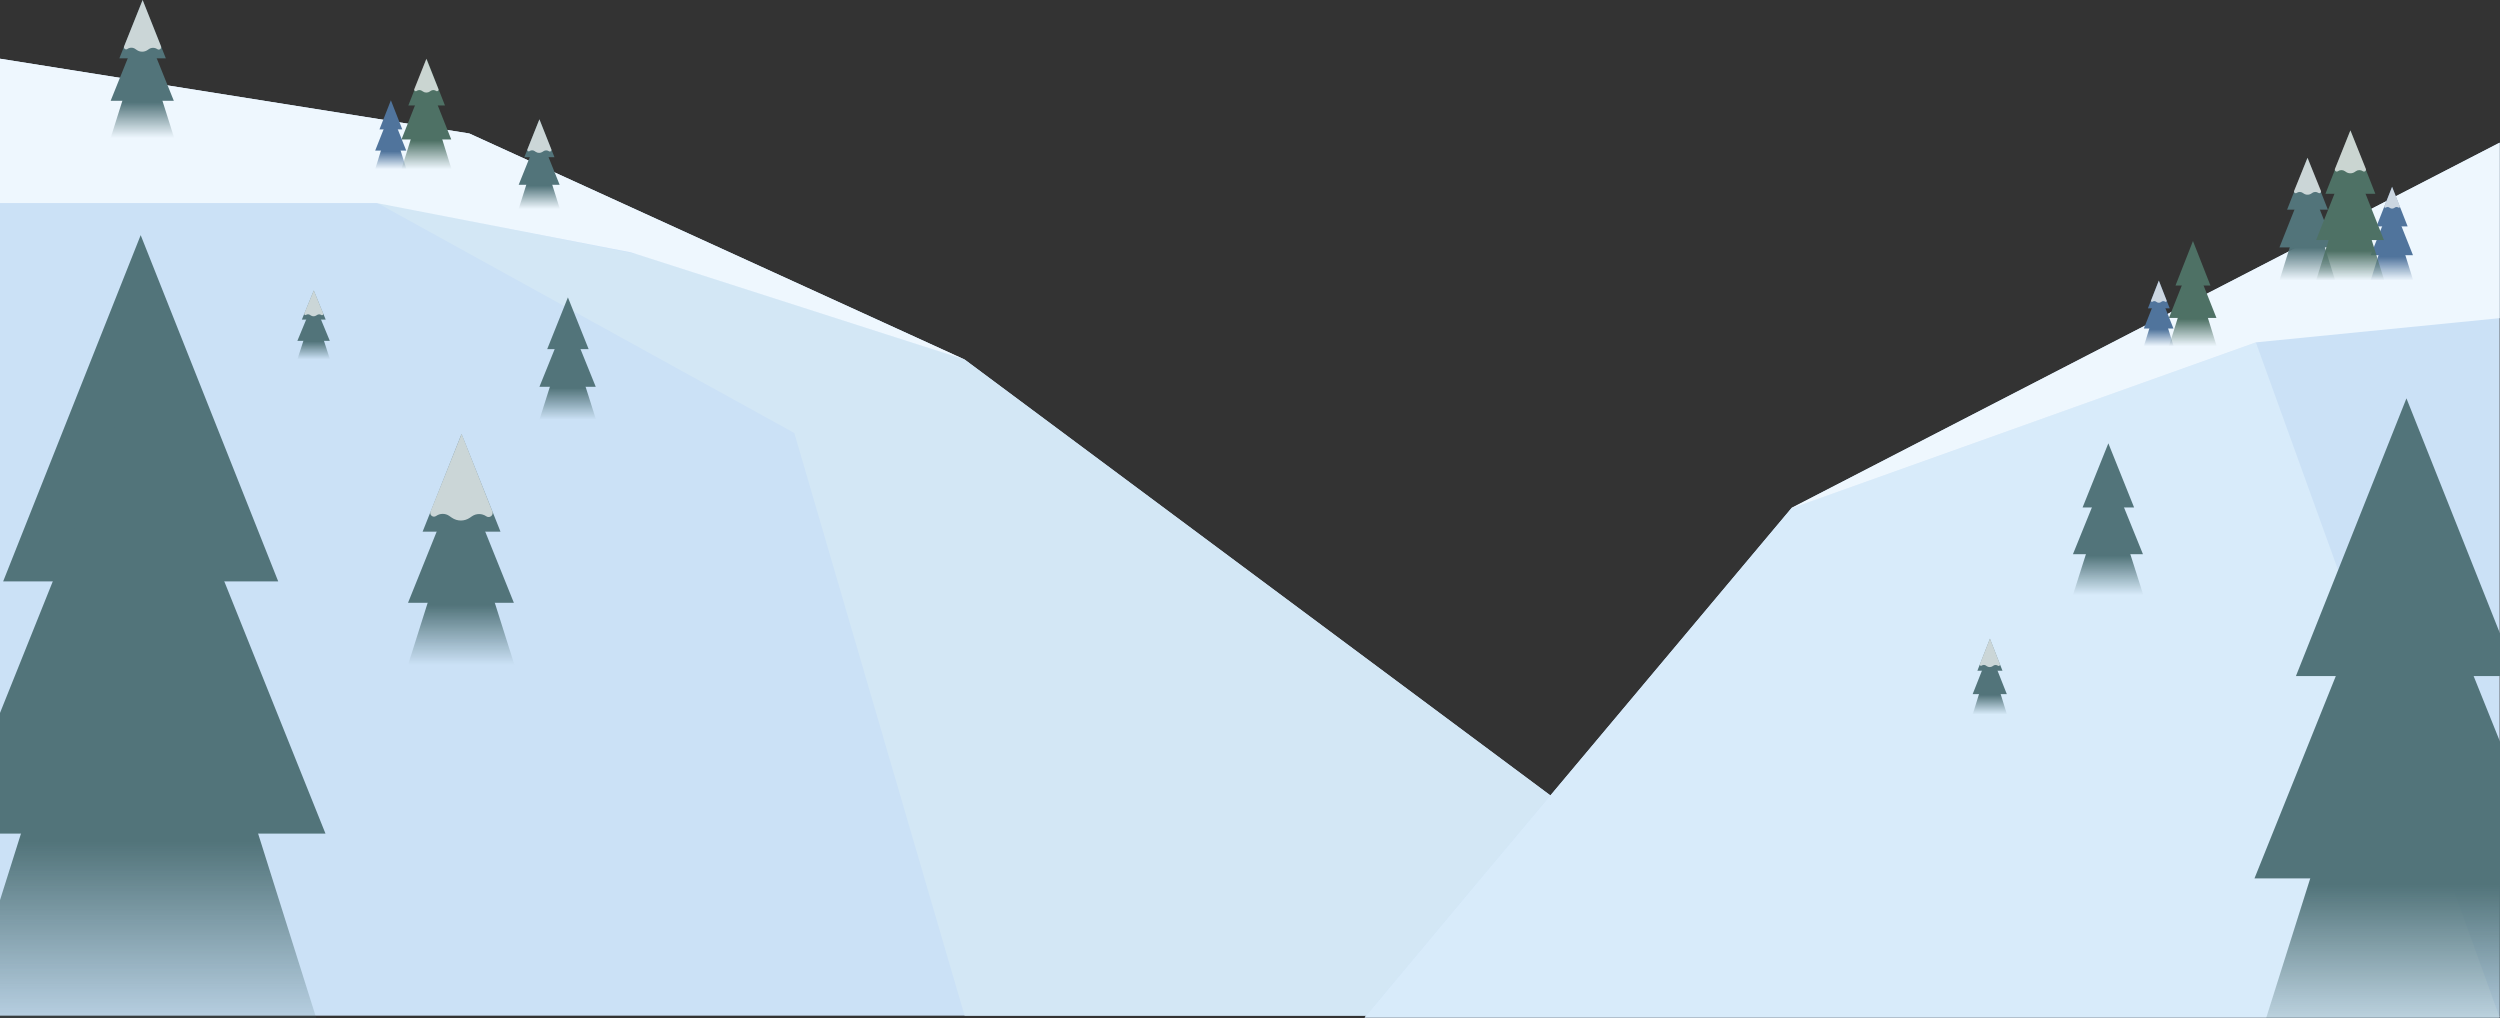 <svg width="1446" height="589" viewBox="0 0 1446 589" fill="none" xmlns="http://www.w3.org/2000/svg">
<rect x="0" y="0" width="1446" height="589" fill="#333333" stroke="none"/>
<g clip-path="url(#clip0_1257_7531)">
<g clip-path="url(#clip1_1257_7531)">
<path d="M-0.067 33.955L271.433 77.205L557.933 207.955L1067.93 587.455H607.933H-0.067V33.955Z" fill="#CBE1F6"/>
<path d="M217.433 116.955L368.433 146.955L557.933 207.955L1067.93 587.455H557.933L459.433 250.455L217.433 116.955Z" fill="#D3E7F5"/>
<path d="M-0.067 33.955L271.433 77.205L557.933 207.955L364.933 145.955L217.933 117.455H-0.067L-0.067 33.955Z" fill="#EEF7FE"/>
<g clip-path="url(#clip2_1257_7531)">
<path d="M226.029 68.816L235.057 97.833L217 97.833L226.029 68.816Z" fill="url(#paint0_linear_1257_7531)"/>
<path d="M226.084 58L232.69 74.849L219.478 74.849L226.084 58Z" fill="#50749C"/>
<path d="M225.98 64.448L234.961 87.121L217 87.121L225.98 64.448Z" fill="#50749C"/>
<path d="M246.686 51.333L261.155 97.833L232.218 97.833L246.686 51.333Z" fill="url(#paint1_linear_1257_7531)"/>
<path d="M246.774 34L257.36 61L236.188 61L246.774 34Z" fill="#4E7165"/>
<path d="M246.609 44.333L261 80.667L232.218 80.667L246.609 44.333Z" fill="#4E7165"/>
<path opacity="0.7" d="M246.609 34L253.6 51.539C253.929 52.365 252.982 53.114 252.254 52.601C251.299 51.928 250.024 51.928 249.068 52.601L248.635 52.906C247.42 53.762 245.798 53.762 244.582 52.906L244.149 52.601C243.194 51.928 241.918 51.928 240.963 52.601C240.236 53.114 239.288 52.365 239.617 51.539L246.609 34Z" fill="white"/>
</g>
<g clip-path="url(#clip3_1257_7531)">
<path d="M311.914 83.075L323.827 120.834L300 120.834L311.914 83.075Z" fill="url(#paint2_linear_1257_7531)"/>
<path d="M311.986 69L320.703 90.925L303.269 90.925L311.986 69Z" fill="#52747A"/>
<path d="M311.85 77.391L323.7 106.895L300 106.895L311.85 77.391Z" fill="#52747A"/>
<path opacity="0.7" d="M312 69L318.89 86.401C319.222 87.239 318.264 87.999 317.524 87.484C316.557 86.813 315.276 86.813 314.309 87.484L313.862 87.795C312.642 88.642 311.024 88.642 309.804 87.795L309.226 87.393C308.34 86.778 307.165 86.785 306.287 87.41C305.616 87.888 304.735 87.196 305.041 86.431L312 69Z" fill="white"/>
</g>
<g clip-path="url(#clip4_1257_7531)">
<path d="M82.367 21.654L100.734 79.745L64 79.745L82.367 21.654Z" fill="url(#paint3_linear_1257_7531)"/>
<path d="M82.478 -4.59448e-07L95.917 33.73L69.04 33.73L82.478 -4.59448e-07Z" fill="#52747A"/>
<path d="M82.269 12.909L100.537 58.299L64 58.299L82.269 12.909Z" fill="#52747A"/>
<path opacity="0.7" d="M82.5 -4.2165e-07L93.12 26.763C93.632 28.055 92.157 29.228 91.014 28.436C89.525 27.404 87.552 27.404 86.063 28.436L85.371 28.915C83.49 30.219 80.997 30.219 79.115 28.915L78.221 28.295C76.857 27.35 75.047 27.361 73.694 28.322C72.659 29.058 71.302 27.99 71.774 26.811L82.5 -4.2165e-07Z" fill="white"/>
</g>
<g clip-path="url(#clip5_1257_7531)">
<path d="M80.712 264.571L189.425 609.487L-28 609.487L80.712 264.571Z" fill="url(#paint4_linear_1257_7531)"/>
<path d="M81.373 136L160.917 336.274L1.829 336.274L81.373 136Z" fill="#52747A"/>
<path d="M80.13 212.648L188.26 482.152L-28 482.152L80.13 212.648Z" fill="#52747A"/>
</g>
<g clip-path="url(#clip6_1257_7531)">
<path d="M266.777 287.271L297.554 384.573L236 384.573L266.777 287.271Z" fill="url(#paint5_linear_1257_7531)"/>
<path d="M266.964 251L289.483 307.498L244.445 307.498L266.964 251Z" fill="#52747A"/>
<path d="M266.612 272.623L297.224 348.651L236 348.651L266.612 272.623Z" fill="#52747A"/>
<path opacity="0.7" d="M267 251L284.794 295.826C285.653 297.991 283.181 299.956 281.265 298.629C278.771 296.901 275.466 296.901 272.971 298.629L271.811 299.433C268.658 301.617 264.481 301.617 261.328 299.433L259.828 298.394C257.543 296.811 254.511 296.829 252.245 298.438C250.509 299.671 248.237 297.882 249.028 295.905L267 251Z" fill="white"/>
</g>
<g clip-path="url(#clip7_1257_7531)">
<path d="M328.381 191.218L344.763 242.774L312 242.774L328.381 191.218Z" fill="url(#paint6_linear_1257_7531)"/>
<path d="M328.481 172L340.467 201.936L316.495 201.936L328.481 172Z" fill="#52747A"/>
<path d="M328.294 183.457L344.587 223.741L312 223.741L328.294 183.457Z" fill="#52747A"/>
</g>
<g clip-path="url(#clip8_1257_7531)">
<path d="M181.432 178.827L190.863 207.872L172 207.872L181.432 178.827Z" fill="url(#paint7_linear_1257_7531)"/>
<path d="M181.489 168L188.39 184.865L174.588 184.865L181.489 168Z" fill="#52747A"/>
<path d="M181.381 174.455L190.762 197.15L172 197.15L181.381 174.455Z" fill="#52747A"/>
<path opacity="0.7" d="M181.5 168L186.933 181.332C187.203 181.996 186.45 182.608 185.856 182.207C185.097 181.695 184.104 181.695 183.346 182.207L182.974 182.458C182.003 183.113 180.732 183.113 179.762 182.458L179.287 182.137C178.593 181.669 177.682 181.674 176.992 182.151C176.454 182.523 175.762 181.966 176.01 181.36L181.5 168Z" fill="white"/>
</g>
</g>
<g clip-path="url(#clip9_1257_7531)">
<path d="M1034.8 294.523L1445.8 82.523V588.523H789.305L1034.8 294.523Z" fill="#CBE1F6"/>
<path d="M1034.8 294.523L1304.8 198.023L1445.8 588.523H789.305L1034.8 294.523Z" fill="#D8EBFA"/>
<path d="M1034.8 294.523L1445.8 82.523V184.023L1304.8 198.023L1034.8 294.523Z" fill="#EEF7FE"/>
<g clip-path="url(#clip10_1257_7531)">
<path d="M1383.5 122.738L1395.8 162.183H1371.19L1383.5 122.738Z" fill="url(#paint8_linear_1257_7531)"/>
<path d="M1383.57 108.034L1392.57 130.938H1374.57L1383.57 108.034Z" fill="#50749C"/>
<path d="M1383.43 116.8L1395.67 147.621H1371.19L1383.43 116.8Z" fill="#50749C"/>
<path opacity="0.7" d="M1383.59 108.034L1388.07 119.384C1388.28 119.913 1387.67 120.388 1387.21 120.059C1386.59 119.623 1385.77 119.623 1385.16 120.059L1384.89 120.253C1384.11 120.805 1383.07 120.805 1382.29 120.253L1382.02 120.059C1381.41 119.623 1380.59 119.623 1379.97 120.059C1379.51 120.388 1378.9 119.913 1379.11 119.384L1383.59 108.034Z" fill="white"/>
<path d="M1334.55 110.525L1350.66 162.183H1318.43L1334.55 110.525Z" fill="url(#paint9_linear_1257_7531)"/>
<path d="M1334.65 91.269L1346.44 121.264H1322.86L1334.65 91.269Z" fill="#52747A"/>
<path d="M1334.46 102.748L1350.49 143.112H1318.43L1334.46 102.748Z" fill="#52747A"/>
<path opacity="0.7" d="M1334.67 91.269L1342.43 110.372C1342.8 111.292 1341.75 112.134 1340.94 111.57C1339.88 110.839 1338.48 110.839 1337.42 111.57L1336.93 111.914C1335.57 112.851 1333.77 112.851 1332.42 111.914L1331.92 111.57C1330.86 110.839 1329.46 110.839 1328.41 111.57C1327.59 112.134 1326.54 111.292 1326.91 110.372L1334.67 91.269Z" fill="white"/>
<path d="M1359.35 98.972L1379.07 162.183H1339.63L1359.35 98.972Z" fill="url(#paint10_linear_1257_7531)"/>
<path d="M1359.47 75.409L1373.9 112.112H1345.04L1359.47 75.409Z" fill="#4E7165"/>
<path d="M1359.24 89.456L1378.86 138.847H1339.63L1359.24 89.456Z" fill="#4E7165"/>
<path opacity="0.7" d="M1359.47 75.409L1368.41 97.666C1368.83 98.724 1367.62 99.685 1366.69 99.032C1365.47 98.18 1363.84 98.18 1362.62 99.032L1362.06 99.425C1360.5 100.513 1358.43 100.513 1356.88 99.425L1356.32 99.032C1355.1 98.18 1353.47 98.18 1352.25 99.032C1351.32 99.685 1350.11 98.724 1350.53 97.666L1359.47 75.409Z" fill="white"/>
</g>
<g clip-path="url(#clip11_1257_7531)">
<path d="M1248.61 172.594L1257.23 200.25H1239.99L1248.61 172.594Z" fill="url(#paint11_linear_1257_7531)"/>
<path d="M1248.66 162.284L1254.97 178.343H1242.35L1248.66 162.284Z" fill="#50749C"/>
<path d="M1248.56 168.43L1257.13 190.04H1239.99L1248.56 168.43Z" fill="#50749C"/>
<path opacity="0.7" d="M1248.67 162.284L1253.18 173.825C1253.39 174.356 1252.78 174.831 1252.31 174.498C1251.69 174.054 1250.86 174.054 1250.24 174.498L1249.98 174.692C1249.2 175.251 1248.15 175.251 1247.37 174.692L1247.1 174.498C1246.48 174.054 1245.65 174.054 1245.03 174.498C1244.57 174.831 1243.96 174.356 1244.17 173.825L1248.67 162.284Z" fill="white"/>
<path d="M1268.33 155.93L1282.14 200.25H1254.52L1268.33 155.93Z" fill="url(#paint12_linear_1257_7531)"/>
<path d="M1268.41 139.409L1278.52 165.144H1258.31L1268.41 139.409Z" fill="#4E7165"/>
<path d="M1268.25 149.258L1281.99 183.888H1254.52L1268.25 149.258Z" fill="#4E7165"/>
</g>
<g clip-path="url(#clip12_1257_7531)">
<path d="M1391.36 333.537L1478.72 610.196L1303.99 610.196L1391.36 333.537Z" fill="url(#paint13_linear_1257_7531)"/>
<path d="M1391.89 230.409L1455.81 391.05L1327.96 391.05L1391.89 230.409Z" fill="#52747A"/>
<path d="M1390.89 291.889L1477.79 508.06L1303.99 508.06L1390.89 291.889Z" fill="#52747A"/>
</g>
<g clip-path="url(#clip13_1257_7531)">
<path d="M1219.34 280.229L1239.69 344.129L1198.99 344.129L1219.34 280.229Z" fill="url(#paint14_linear_1257_7531)"/>
<path d="M1219.47 256.409L1234.36 293.513L1204.57 293.513L1219.47 256.409Z" fill="#52747A"/>
<path d="M1219.23 270.609L1239.48 320.538L1198.99 320.538L1219.23 270.609Z" fill="#52747A"/>
</g>
<g clip-path="url(#clip14_1257_7531)">
<path d="M1150.92 381.319L1160.85 413.269L1140.99 413.269L1150.92 381.319Z" fill="url(#paint15_linear_1257_7531)"/>
<path d="M1150.98 369.409L1158.24 387.961L1143.71 387.961L1150.98 369.409Z" fill="#52747A"/>
<path d="M1150.86 376.509L1160.74 401.474L1140.99 401.474L1150.86 376.509Z" fill="#52747A"/>
<path opacity="0.7" d="M1150.99 369.409L1156.74 384.163C1157.02 384.862 1156.21 385.489 1155.6 385.056C1154.79 384.486 1153.71 384.486 1152.9 385.056L1152.54 385.313C1151.53 386.027 1150.17 386.027 1149.16 385.313L1148.69 384.979C1147.95 384.456 1146.95 384.462 1146.22 384.993C1145.66 385.395 1144.93 384.824 1145.18 384.186L1150.99 369.409Z" fill="white"/>
</g>
</g>
</g>
<defs>
<linearGradient id="paint0_linear_1257_7531" x1="226.029" y1="87.667" x2="226.029" y2="97.833" gradientUnits="userSpaceOnUse">
<stop stop-color="#50749C"/>
<stop offset="1" stop-color="#50749C" stop-opacity="0"/>
</linearGradient>
<linearGradient id="paint1_linear_1257_7531" x1="246.686" y1="81.333" x2="246.686" y2="97.833" gradientUnits="userSpaceOnUse">
<stop stop-color="#4E7165"/>
<stop offset="1" stop-color="#4E7165" stop-opacity="0"/>
</linearGradient>
<linearGradient id="paint2_linear_1257_7531" x1="311.914" y1="107.42" x2="311.914" y2="120.834" gradientUnits="userSpaceOnUse">
<stop stop-color="#52747A"/>
<stop offset="1" stop-color="#52747A" stop-opacity="0"/>
</linearGradient>
<linearGradient id="paint3_linear_1257_7531" x1="82.367" y1="59.108" x2="82.367" y2="79.745" gradientUnits="userSpaceOnUse">
<stop stop-color="#52747A"/>
<stop offset="1" stop-color="#52747A" stop-opacity="0"/>
</linearGradient>
<linearGradient id="paint4_linear_1257_7531" x1="80.712" y1="486.955" x2="80.712" y2="609.487" gradientUnits="userSpaceOnUse">
<stop stop-color="#52747A"/>
<stop offset="1" stop-color="#52747A" stop-opacity="0"/>
</linearGradient>
<linearGradient id="paint5_linear_1257_7531" x1="266.777" y1="350.006" x2="266.777" y2="384.573" gradientUnits="userSpaceOnUse">
<stop stop-color="#52747A"/>
<stop offset="1" stop-color="#52747A" stop-opacity="0"/>
</linearGradient>
<linearGradient id="paint6_linear_1257_7531" x1="328.381" y1="224.459" x2="328.381" y2="242.774" gradientUnits="userSpaceOnUse">
<stop stop-color="#52747A"/>
<stop offset="1" stop-color="#52747A" stop-opacity="0"/>
</linearGradient>
<linearGradient id="paint7_linear_1257_7531" x1="181.432" y1="197.554" x2="181.432" y2="207.872" gradientUnits="userSpaceOnUse">
<stop stop-color="#52747A"/>
<stop offset="1" stop-color="#52747A" stop-opacity="0"/>
</linearGradient>
<linearGradient id="paint8_linear_1257_7531" x1="1383.5" y1="148.589" x2="1383.5" y2="162.183" gradientUnits="userSpaceOnUse">
<stop stop-color="#50749C"/>
<stop offset="1" stop-color="#50749C" stop-opacity="0"/>
</linearGradient>
<linearGradient id="paint9_linear_1257_7531" x1="1334.55" y1="143.378" x2="1334.55" y2="162.183" gradientUnits="userSpaceOnUse">
<stop stop-color="#52747A"/>
<stop offset="1" stop-color="#52747A" stop-opacity="0"/>
</linearGradient>
<linearGradient id="paint10_linear_1257_7531" x1="1359.35" y1="145.19" x2="1359.35" y2="162.183" gradientUnits="userSpaceOnUse">
<stop stop-color="#4E7165"/>
<stop offset="1" stop-color="#4E7165" stop-opacity="0"/>
</linearGradient>
<linearGradient id="paint11_linear_1257_7531" x1="1248.61" y1="190.56" x2="1248.61" y2="200.25" gradientUnits="userSpaceOnUse">
<stop stop-color="#50749C"/>
<stop offset="1" stop-color="#50749C" stop-opacity="0"/>
</linearGradient>
<linearGradient id="paint12_linear_1257_7531" x1="1268.33" y1="184.524" x2="1268.33" y2="200.25" gradientUnits="userSpaceOnUse">
<stop stop-color="#4E7165"/>
<stop offset="1" stop-color="#4E7165" stop-opacity="0"/>
</linearGradient>
<linearGradient id="paint13_linear_1257_7531" x1="1391.36" y1="511.912" x2="1391.36" y2="610.196" gradientUnits="userSpaceOnUse">
<stop stop-color="#52747A"/>
<stop offset="1" stop-color="#52747A" stop-opacity="0"/>
</linearGradient>
<linearGradient id="paint14_linear_1257_7531" x1="1219.34" y1="321.428" x2="1219.34" y2="344.129" gradientUnits="userSpaceOnUse">
<stop stop-color="#52747A"/>
<stop offset="1" stop-color="#52747A" stop-opacity="0"/>
</linearGradient>
<linearGradient id="paint15_linear_1257_7531" x1="1150.92" y1="401.919" x2="1150.92" y2="413.269" gradientUnits="userSpaceOnUse">
<stop stop-color="#52747A"/>
<stop offset="1" stop-color="#52747A" stop-opacity="0"/>
</linearGradient>
<clipPath id="clip0_1257_7531">
<rect width="1446" height="589" fill="white"/>
</clipPath>
<clipPath id="clip1_1257_7531">
<rect width="1194" height="658" fill="white" transform="translate(107.413 -121) rotate(35)"/>
</clipPath>
<clipPath id="clip2_1257_7531">
<rect width="44" height="64" fill="white" transform="translate(217 34)"/>
</clipPath>
<clipPath id="clip3_1257_7531">
<rect width="24" height="52" fill="white" transform="translate(300 69)"/>
</clipPath>
<clipPath id="clip4_1257_7531">
<rect width="37" height="80" fill="white" transform="translate(64)"/>
</clipPath>
<clipPath id="clip5_1257_7531">
<rect width="219" height="475" fill="white" transform="translate(-28 136)"/>
</clipPath>
<clipPath id="clip6_1257_7531">
<rect width="62" height="134" fill="white" transform="translate(236 251)"/>
</clipPath>
<clipPath id="clip7_1257_7531">
<rect width="33" height="71" fill="white" transform="translate(312 172)"/>
</clipPath>
<clipPath id="clip8_1257_7531">
<rect width="19" height="40" fill="white" transform="translate(172 168)"/>
</clipPath>
<clipPath id="clip9_1257_7531">
<rect width="810" height="503" fill="white" transform="translate(789 588.496) rotate(-50)"/>
</clipPath>
<clipPath id="clip10_1257_7531">
<rect width="78" height="87" fill="white" transform="translate(1317.99 75.409)"/>
</clipPath>
<clipPath id="clip11_1257_7531">
<rect width="42" height="61" fill="white" transform="translate(1239.99 139.409)"/>
</clipPath>
<clipPath id="clip12_1257_7531">
<rect width="176" height="381" fill="white" transform="translate(1303.99 230.409)"/>
</clipPath>
<clipPath id="clip13_1257_7531">
<rect width="41" height="88" fill="white" transform="translate(1198.99 256.409)"/>
</clipPath>
<clipPath id="clip14_1257_7531">
<rect width="20" height="44" fill="white" transform="translate(1140.99 369.409)"/>
</clipPath>
</defs>
</svg>
